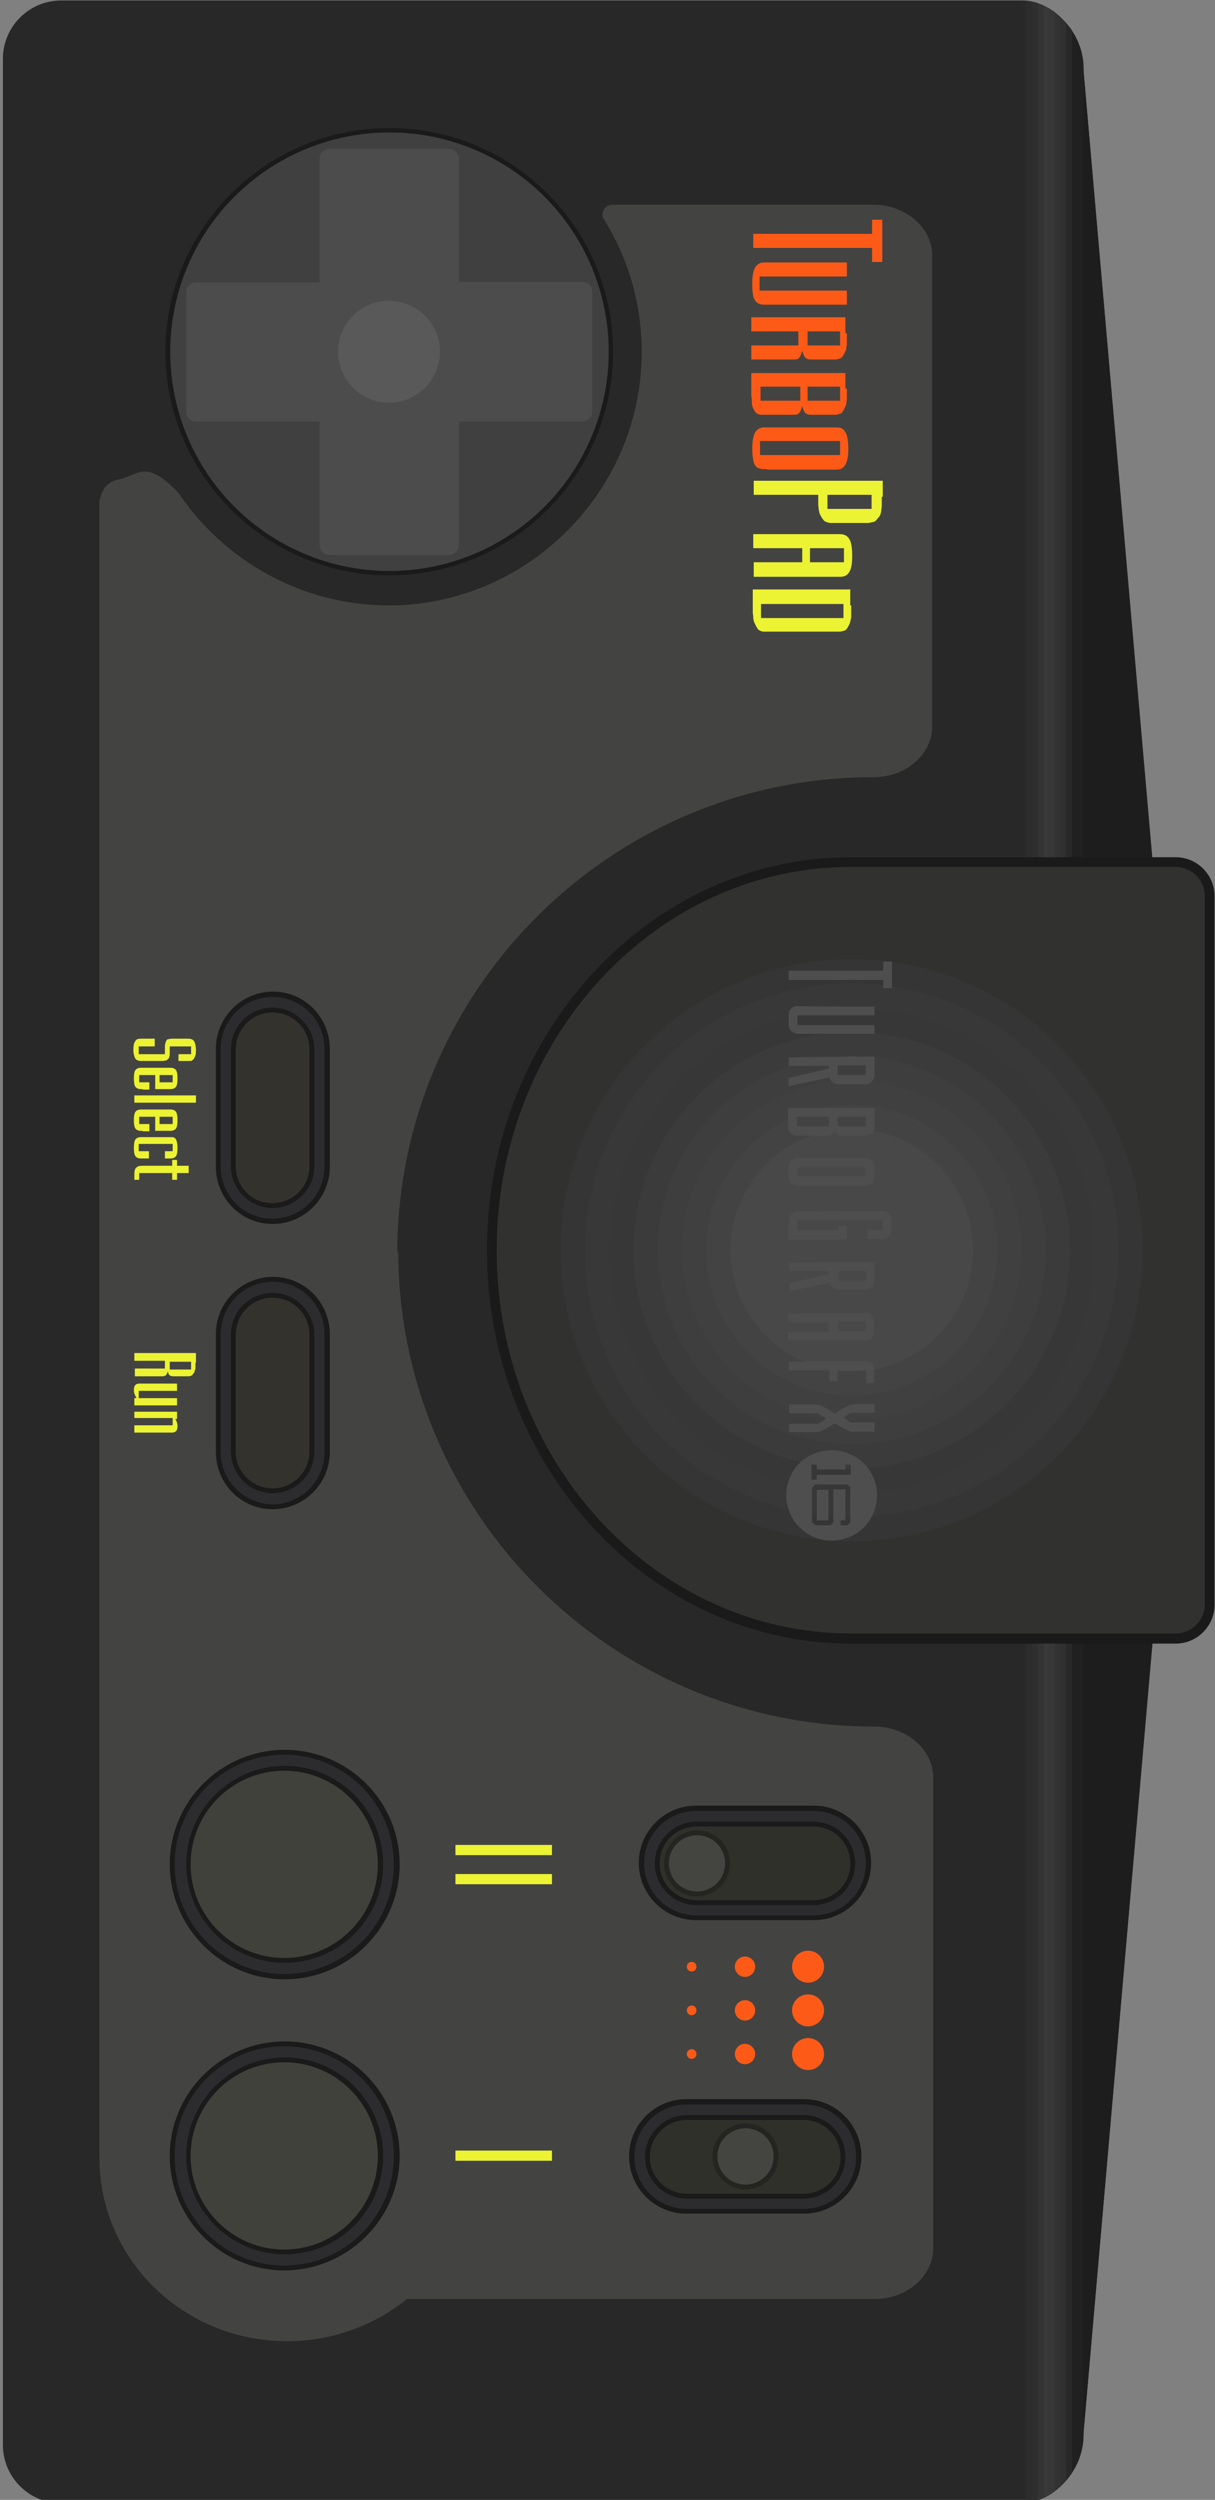 <?xml version="1.0" encoding="utf-8"?>
<!-- Generator: Adobe Illustrator 19.0.0, SVG Export Plug-In . SVG Version: 6.00 Build 0)  -->
<svg version="1.1" baseProfile="tiny" id="Layer_1" xmlns="http://www.w3.org/2000/svg" xmlns:xlink="http://www.w3.org/1999/xlink"
	 x="0px" y="0px" viewBox="0 0 250.5 515.3" xml:space="preserve">
<rect x="0" y="0" width="250.5" height="515.3" fill="#808080" stroke="none"/>
<g>
	<path fill="#282828" d="M0.6,258.3V12.1c0-6.6,5.4-12,12-12l198,0c6.6,0,12.7,6.8,12.7,13.4l21.3,244.8v-0.5l-21.3,244.8
		c0,6.6-6.1,13.4-12.7,13.4h-198c-6.6,0-12-5.4-12-12V257.7"/>
	<path fill="#313130" d="M175.6,177.7c-40.9,0-74,35.8-74,80s33.1,80,74,80h67c3.9,0,7-3.2,7-7V184.7c0-3.9-3.1-7-7-7H175.6z"/>
	<circle fill="#353535" cx="175.6" cy="257.7" r="60"/>
	<circle fill="#383838" cx="175.6" cy="257.7" r="55"/>
	<circle fill="#373737" cx="175.6" cy="257.7" r="50"/>
	<circle fill="#3B3B3B" cx="175.6" cy="257.7" r="45"/>
	<circle fill="#3E3E3E" cx="175.6" cy="257.7" r="40"/>
	<circle fill="#404040" cx="175.6" cy="257.7" r="35"/>
	<circle fill="#434343" cx="175.6" cy="257.7" r="30"/>
	<circle fill="#484848" cx="175.6" cy="257.7" r="25"/>
	<g>
		<g>
			<path fill="#4E4E4E" d="M183.9,198.2c0,1.8,0,3.7,0,5.5c-0.6,0-1.2,0-1.8,0c0-0.6,0-1.1,0-1.7c-6.5,0-13,0-19.5,0
				c0-0.6,0-1.3,0-1.9c6.5,0,13,0,19.5,0c0-0.6,0-1.2,0-1.9C182.7,198.2,183.3,198.2,183.9,198.2z"/>
			<g>
				<path fill="#4E4E4E" d="M180.7,306.7c0.4,2.5-0.2,5.1-1.7,7.1c-1.1,1.5-2.6,2.6-4.3,3.2c-2,0.7-4.2,0.8-6.2,0.1
					c-1.8-0.6-3.3-1.7-4.5-3.2c-1.2-1.6-1.9-3.7-1.9-5.7c0-3.1,1.6-6.1,4.1-7.7c2.6-1.7,6-2.1,8.9-0.8
					C178,300.8,180.2,303.6,180.7,306.7z M175.4,301.9c-0.4,0-0.7,0-1.1,0c0,0.3,0,0.7,0,1c-2,0-3.9,0-5.9,0c0-0.3,0-0.7,0-1
					c-0.4,0-0.7,0-1.1,0c0,1,0,2.1,0,3.1c0.4,0,0.7,0,1.1,0c0-0.3,0-0.7,0-1c2.3,0,4.6,0,7,0C175.4,303.3,175.4,302.6,175.4,301.9z
					 M174.7,306c-2.2,0-4.4,0-6.6,0c-0.3,0.2-0.5,0.5-0.7,0.7c0,2.3,0,4.7,0,7c0.3,0.3,0.6,0.8,1,0.7c0.9,0,1.9,0,2.8,0
					c0.3-0.1,0.4-0.4,0.6-0.6c0-2.3,0-4.5,0-6.8c0.8,0,1.6,0,2.5,0c0,2.1,0,4.3,0,6.4c-0.3,0-0.7,0-1,0c0,0.3,0,0.6,0,1
					c0.5,0,1,0,1.4,0c0.2-0.2,0.4-0.4,0.6-0.6c0-2.4,0-4.7,0-7.1C175.2,306.4,174.9,306.2,174.7,306z"/>
			</g>
			<path fill="#4E4E4E" d="M180.3,207.5c0,0.6,0,1.2,0,1.8c-5.3,0-10.6,0-15.9,0c0,0.7,0,1.4,0,2c5.3,0,10.6,0,15.9,0
				c0,0.6,0,1.2,0,1.8c-5.1,0-10.2,0-15.2,0c-0.4,0-0.7,0-1.1-0.1c-0.8-0.2-1.4-0.9-1.4-1.7c0-0.7,0-1.5,0-2.2c0-1,0.9-1.8,1.9-1.7
				C169.7,207.5,175,207.5,180.3,207.5z"/>
			<g>
				<path fill="#4E4E4E" d="M180.3,217.8c0,1.3,0,2.5,0,3.8c0,0.9-0.7,1.8-1.6,1.9c-1.9,0-3.9,0-5.8,0c-0.8,0-1.7-0.6-1.9-1.4
					c-2.8,0.6-5.6,1.2-8.4,1.8c0-0.6,0-1.1,0-1.7c2.8-0.6,5.5-1.3,8.3-1.9c0-0.2,0-0.4,0-0.6c-2.8,0-5.5,0-8.3,0c0-0.6,0-1.2,0-1.7
					C168.5,217.8,174.4,217.8,180.3,217.8z M178.5,219.6c-1.9,0-3.8,0-5.8,0c0,0.7,0,1.3,0,2c1.9,0,3.8,0,5.8,0
					C178.5,221,178.5,220.3,178.5,219.6z"/>
			</g>
			<g>
				<path fill="#4E4E4E" d="M180.3,228.4c0,1.3,0,2.6,0,4c0,0.8-0.7,1.6-1.5,1.7c-1.9,0-3.7,0-5.6,0c-0.5,0-0.9-0.4-1.3-0.7
					c-0.3,0.4-0.7,0.7-1.2,0.7c-0.8,0.1-1.5,0-2.3,0c-1.2,0-2.3,0-3.5,0c-0.5,0-1,0.1-1.5-0.2c-0.6-0.3-0.9-0.9-0.9-1.5
					c0-1.3,0-2.6,0-4C168.5,228.4,174.4,228.4,180.3,228.4z M178.5,230.2c-1.9,0-3.8,0-5.8,0c0,0.7,0,1.3,0,2c1.9,0,3.8,0,5.8,0
					C178.5,231.6,178.5,230.9,178.5,230.2z M170.9,230.2c-2.2,0-4.4,0-6.6,0c0,0.7,0,1.3,0,2c2.2,0,4.4,0,6.6,0
					C170.9,231.6,170.9,230.9,170.9,230.2z"/>
			</g>
			<g>
				<path fill="#4E4E4E" d="M180.2,239.9c0.2,0.5,0.1,1.1,0.1,1.7c0,0.6,0.1,1.3-0.2,1.8c-0.3,0.6-0.9,1-1.5,1c-4.5,0-9.1,0-13.6,0
					c-0.4,0-0.8,0-1.2-0.1c-0.6-0.3-1.1-0.8-1.2-1.5c0-0.6,0-1.2,0-1.8c0-0.4,0-0.7,0.1-1c0.3-0.7,1-1.3,1.7-1.3c4.5,0,9.1,0,13.6,0
					c0.4,0,0.7,0,1.1,0.1C179.6,239,180,239.4,180.2,239.9z M178.5,240.6c-4.7,0-9.4,0-14.1,0c0,0.6,0,1.3,0,1.9c4.7,0,9.4,0,14.1,0
					C178.5,241.9,178.5,241.3,178.5,240.6z"/>
			</g>
			<path fill="#4E4E4E" d="M170.8,307.1c0,2.1,0,4.2,0,6.3c-0.8,0-1.6,0-2.4,0c0-2.1,0-4.2,0-6.3
				C169.3,307.1,170.1,307.1,170.8,307.1z"/>
		</g>
		<g>
			<path fill="#4E4E4E" d="M181.9,249.6c0.9,0,1.8,0.7,1.9,1.6c0,0.7,0,1.5,0,2.2c0.1,1-0.9,2-1.9,2c-1,0-2.1,0-3.1,0
				c0-0.6,0-1.2,0-1.9c1.1,0,2.1,0,3.2,0c0-0.7,0-1.4,0-2.1c-5.9,0-11.8,0-17.6,0c0,0.7,0,1.4,0,2.2c2.8,0,5.7,0,8.5,0
				c0-0.3,0-0.6,0-0.9c0.6,0,1.1,0,1.7,0c0,0.9,0,1.8,0,2.8c-4,0-8,0-12,0c0-1.3,0-2.6,0-3.9c0-0.7,0.5-1.5,1.2-1.8
				c0.4-0.1,0.8-0.1,1.2-0.1C170.6,249.6,176.3,249.6,181.9,249.6z"/>
			<g>
				<path fill="#4E4E4E" d="M180.3,260.2c0,1.2,0,2.4,0,3.7c0,0.8-0.4,1.5-1.1,1.8c-0.3,0.1-0.6,0.1-0.8,0.1c-1.9,0-3.7,0-5.6,0
					c-0.8,0-1.6-0.6-1.7-1.4c-2.8,0.6-5.6,1.2-8.4,1.8c0-0.6,0-1.1,0-1.7c2.8-0.6,5.5-1.3,8.3-1.9c0-0.2,0-0.4,0-0.6
					c-2.8,0-5.5,0-8.3,0c0-0.6,0-1.2,0-1.7C168.5,260.2,174.4,260.2,180.3,260.2z M178.6,262c-1.9,0-3.8,0-5.7,0c0,0.7,0,1.4,0,2
					c1.9,0,3.8,0,5.7,0C178.6,263.3,178.6,262.6,178.6,262z"/>
			</g>
			<g>
				<path fill="#4E4E4E" d="M178.6,270.6c0.8,0,1.6,0.7,1.6,1.5c0,0.8,0,1.6,0,2.4c0,0.4-0.1,0.8-0.4,1.2c-0.3,0.4-0.8,0.6-1.3,0.6
					c-5.3,0-10.7,0-16,0c0-0.6,0-1.1,0-1.7c2.8,0,5.6,0,8.4,0c0-0.7,0-1.4,0-2.1c-2.8,0-5.6,0-8.4,0c0-0.6,0-1.2,0-1.7
					C168,270.6,173.3,270.6,178.6,270.6z M178.5,272.4c-1.9,0-3.8,0-5.7,0c0,0.7,0,1.4,0,2c1.9,0,3.8,0,5.7,0
					C178.5,273.7,178.5,273,178.5,272.4z"/>
			</g>
			<path fill="#4E4E4E" d="M178.7,280.6c0.8,0,1.5,0.7,1.5,1.5c0,1,0,2,0,3c-0.5,0-1,0-1.6,0c0-0.9,0-1.8,0-2.6c-2,0-3.9,0-5.9,0
				c0,0.7,0,1.4,0,2.2c-0.6,0-1.2,0-1.7,0c0-0.7,0-1.4,0-2.2c-2.8,0-5.6,0-8.4,0c0-0.6,0-1.2,0-1.8
				C168,280.6,173.4,280.6,178.7,280.6z"/>
			<path fill="#4E4E4E" d="M180.3,289.4c0,0.6,0,1.2,0,1.8c-1.6,0-3.3,0-4.9,0c-0.5,0.3-1,0.7-1.5,1c0.5,0.3,1,0.7,1.5,1
				c1.6,0,3.3,0,4.9,0c0,0.6,0,1.2,0,1.9c-1.2,0-2.3,0-3.5,0c-0.5,0-1.1,0.1-1.6-0.1c-1.1-0.4-2.1-1-3.1-1.6
				c-1.1,0.7-2.3,1.5-3.5,1.8c-2,0-3.9,0-5.9,0c0-0.6,0-1.1,0-1.7c2,0,3.9,0,5.9,0c0.6-0.3,1.1-0.7,1.7-1.1
				c-0.5-0.4-1.1-0.7-1.6-1.1c-2,0-4,0-6,0c0-0.6,0-1.2,0-1.8c1.8,0,3.7,0,5.5,0c0.5,0,1,0.2,1.4,0.4c0.9,0.4,1.7,0.9,2.5,1.5
				c1.1-0.7,2.2-1.5,3.5-1.9C177.1,289.4,178.7,289.4,180.3,289.4z"/>
		</g>
	</g>
	<polygon fill="#1D1D1D" points="223.3,337.8 223.3,502.5 237.7,337.8 	"/>
	<path fill="#202020" d="M221,509.7v-172h2.4v164.7C223.3,505,222.4,507.6,221,509.7"/>
	<path fill="#282828" d="M219.8,511.3V337.8h1.2v172h0C220.6,510.3,220.2,510.8,219.8,511.3"/>
	<path fill="#303030" d="M219.8,511.3V337.8h-1.2c0,0,0,174.7,0,174.7C219,512.1,219.4,511.7,219.8,511.3"/>
	<path fill="#323232" d="M217.4,513.5V337.8h1.2c0,0,0,174.7,0,174.7C218.2,512.9,217.8,513.2,217.4,513.5"/>
	<path fill="#373737" d="M216.3,514.3V337.8h1.2v175.7h0C217.1,513.8,216.7,514,216.3,514.3"/>
	<path fill="#393939" d="M215.1,514.9V337.8h1.2v176.5h0C215.9,514.5,215.5,514.7,215.1,514.9"/>
	<path fill="#343434" d="M213.9,515.4V337.8h1.2v177.1l0,0C214.7,515.1,214.3,515.2,213.9,515.4"/>
	<path fill="#2F2F2F" d="M213.9,515.4V337.8h-1.2c0,0,0,177.9,0,177.9C213.1,515.6,213.5,515.5,213.9,515.4"/>
	<path fill="#2C2C2C" d="M212.7,515.7V337.8h-1.2l0,178.1C211.9,515.8,212.3,515.8,212.7,515.7"/>
	<polygon fill="#1D1D1D" points="223.3,178.2 223.3,13.5 237.7,178.2 	"/>
	<path fill="#202020" d="M221,6.3v172h2.4V13.5C223.3,11,222.4,8.4,221,6.3"/>
	<path fill="#282828" d="M219.8,4.7v173.5h1.2V6.2h0C220.6,5.7,220.2,5.2,219.8,4.7"/>
	<path fill="#303030" d="M219.8,4.7v173.5h-1.2c0,0,0-174.7,0-174.7C219,3.9,219.4,4.3,219.8,4.7"/>
	<path fill="#323232" d="M217.4,2.5v175.7h1.2c0,0,0-174.7,0-174.7C218.2,3.1,217.8,2.8,217.4,2.5"/>
	<path fill="#373737" d="M216.3,1.7v176.5h1.2V2.5h0C217.1,2.2,216.7,2,216.3,1.7"/>
	<path fill="#393939" d="M215.1,1.1v177.1h1.2V1.7h0C215.9,1.5,215.5,1.3,215.1,1.1"/>
	<path fill="#343434" d="M213.9,0.6v177.6h1.2V1.1l0,0C214.7,0.9,214.3,0.8,213.9,0.6"/>
	<path fill="#2F2F2F" d="M213.9,0.6v177.6h-1.2c0,0,0-177.9,0-177.9C213.1,0.4,213.5,0.5,213.9,0.6"/>
	<path fill="#2C2C2C" d="M212.7,0.3v177.9h-1.2l0-178.1C211.9,0.2,212.3,0.2,212.7,0.3"/>
	<path fill="none" stroke="#F9F32D" stroke-miterlimit="10" d="M122.1,42.1"/>
	<g>
		<path fill="#1A1A1A" d="M34.1,72.5c0-25.4,20.7-46.1,46.2-46.1s46.1,20.7,46.1,46.1s-20.7,46.1-46.1,46.1S34.1,97.9,34.1,72.5z
			 M124.4,72.5c0-24.3-19.8-44.1-44.1-44.1c-24.3,0-44.2,19.8-44.2,44.1s19.8,44.1,44.2,44.1C104.6,116.6,124.4,96.8,124.4,72.5z"/>
	</g>
	<circle fill="#404040" cx="80.3" cy="72.5" r="45.2"/>
	<g>
		<path fill="#4C4C4C" d="M94.6,112.3V86.9h25.5c1.1,0,2-0.9,2-2V60.1c0-1.1-0.9-2-2-2H94.6V32.7c0-1.1-0.9-2-2-2H67.9
			c-1.1,0-2,0.9-2,2v25.5H40.4c-1.1,0-2,0.9-2,2v24.7c0,1.1,0.9,2,2,2h25.5v25.5c0,1.1,0.9,2,2,2h24.7
			C93.7,114.3,94.6,113.4,94.6,112.3"/>
		<circle fill="#595959" cx="80.2" cy="72.5" r="10.5"/>
	</g>
	<g>
		<path fill="#1A1A1A" d="M100.4,257.7c0-44.7,33.6-81,75-81h67c4.4,0,8,3.6,8,8v146.1c0,4.4-3.6,8-8,8h-67
			C134,338.8,100.4,302.4,100.4,257.7z M248.4,184.7c0-3.3-2.7-6-6-6h-67c-40.3,0-73,35.5-73,79c0,43.6,32.7,79,73,79h67
			c3.3,0,6-2.7,6-6V184.7z"/>
	</g>
	<path fill="#434342" d="M82.1,257.7c0,54.2,44,98.2,98.2,98.2c6.6,0,12.1,4.7,12.1,10.5v97c0,5.8-5.4,10.5-12.1,10.5H83.9l0,0
		c-6.7,5.4-15.3,8.7-24.7,8.7c-21.4,0-38.7-16.9-38.7-37.8v-187v0.5V103.2c0.3-0.6,0.4-3.7,4.1-4.4c4.1-0.9,5.4-4.3,12.2,2.8l0,0
		c9.5,14.1,25.7,23.4,44,23.2c28.6-0.4,51.8-24.2,51.5-52.8c-0.1-9.8-2.9-19-7.8-26.8c-0.8-1.3,0.2-3,1.7-3l53.9,0
		c6.6,0,12.1,4.7,12.1,10.5v97c0,5.8-5.4,10.5-12.1,10.5c-54.2,0-98.2,44-98.2,98.2"/>
	<rect x="93.9" y="443.3" fill="#ECF332" width="19.9" height="2.1"/>
	<rect x="93.9" y="386.3" fill="#ECF332" width="19.9" height="2.1"/>
	<rect x="93.9" y="380.3" fill="#ECF332" width="19.9" height="2.1"/>
	<circle fill="#FD5A17" cx="166.6" cy="405.4" r="3.3"/>
	<circle fill="#FD5A17" cx="166.6" cy="414.4" r="3.3"/>
	<circle fill="#FD5A17" cx="166.6" cy="423.4" r="3.3"/>
	<circle fill="#FD5A17" cx="153.6" cy="405.4" r="2.1"/>
	<circle fill="#FD5A17" cx="153.6" cy="414.4" r="2.1"/>
	<circle fill="#FD5A17" cx="153.6" cy="423.4" r="2.1"/>
	<circle fill="#FD5A17" cx="142.6" cy="405.4" r="1"/>
	<circle fill="#FD5A17" cx="142.6" cy="414.4" r="1"/>
	<circle fill="#FD5A17" cx="142.6" cy="423.4" r="1"/>
	<g>
		<g>
			<path fill="#1A1A1A" d="M35,384.3c0-13,10.6-23.6,23.7-23.6s23.7,10.6,23.7,23.6s-10.6,23.7-23.7,23.7S35,397.3,35,384.3z
				 M80.3,384.3c0-11.9-9.7-21.6-21.7-21.6S37,372.4,37,384.3c0,11.9,9.7,21.7,21.7,21.7S80.3,396.2,80.3,384.3z"/>
		</g>
		<circle fill="#2C2C2E" cx="58.6" cy="384.3" r="22.6"/>
		<g>
			<path fill="#1A1A1A" d="M38.4,384.3c0-11.2,9.1-20.3,20.3-20.3s20.3,9.1,20.3,20.3s-9.1,20.3-20.3,20.3S38.4,395.5,38.4,384.3z
				 M76.9,384.3c0-10.1-8.2-18.3-18.3-18.3s-18.3,8.2-18.3,18.3s8.2,18.3,18.3,18.3S76.9,394.4,76.9,384.3z"/>
		</g>
		<circle fill="#41413B" cx="58.6" cy="384.3" r="19.3"/>
	</g>
	<g>
		<g>
			<path fill="#1A1A1A" d="M35,444.4c0-13,10.6-23.6,23.7-23.6s23.7,10.6,23.7,23.6S71.6,468,58.6,468S35,457.4,35,444.4z
				 M80.3,444.4c0-11.9-9.7-21.6-21.7-21.6S37,432.4,37,444.4c0,11.9,9.7,21.7,21.7,21.7S80.3,456.3,80.3,444.4z"/>
		</g>
		<circle fill="#2C2C2E" cx="58.6" cy="444.4" r="22.6"/>
		<g>
			<path fill="#1A1A1A" d="M38.4,444.4c0-11.2,9.1-20.3,20.3-20.3s20.3,9.1,20.3,20.3s-9.1,20.3-20.3,20.3S38.4,455.5,38.4,444.4z
				 M76.9,444.4c0-10.1-8.2-18.3-18.3-18.3s-18.3,8.2-18.3,18.3s8.2,18.3,18.3,18.3S76.9,454.4,76.9,444.4z"/>
		</g>
		<circle fill="#41413B" cx="58.6" cy="444.4" r="19.3"/>
	</g>
	<g>
		<g>
			<path fill="#1A1A1A" d="M44.5,299.3V275c0-6.5,5.3-11.8,11.8-11.8S68,268.5,68,275v24.3c0,6.5-5.3,11.8-11.8,11.8
				S44.5,305.8,44.5,299.3z M66,275c0-5.4-4.4-9.8-9.8-9.8s-9.8,4.4-9.8,9.8v24.3c0,5.4,4.4,9.8,9.8,9.8s9.8-4.4,9.8-9.8V275z"/>
		</g>
		<path fill="#2C2C2E" d="M45.5,299.3V275c0-5.9,4.8-10.8,10.7-10.8h0c5.9,0,10.7,4.8,10.7,10.8v24.3c0,5.9-4.8,10.8-10.7,10.8h0
			C50.3,310,45.5,305.2,45.5,299.3z"/>
		<g>
			<path fill="#1A1A1A" d="M47.6,299.2v-24.1c0-4.8,3.9-8.6,8.6-8.6s8.6,3.9,8.6,8.6v24.1c0,4.8-3.9,8.6-8.6,8.6
				S47.6,304,47.6,299.2z M62.9,275.1c0-3.7-3-6.6-6.6-6.6s-6.6,3-6.6,6.6v24.1c0,3.7,3,6.6,6.6,6.6s6.6-3,6.6-6.6V275.1z"/>
		</g>
		<path fill="#33322D" d="M48.6,299.2v-24.1c0-4.2,3.4-7.6,7.6-7.6h0c4.2,0,7.6,3.4,7.6,7.6v24.1c0,4.2-3.4,7.6-7.6,7.6h0
			C52,306.8,48.6,303.4,48.6,299.2z"/>
	</g>
	<g>
		<g>
			<path fill="#1A1A1A" d="M44.5,240.5v-24.3c0-6.5,5.3-11.8,11.8-11.8S68,209.7,68,216.2v24.3c0,6.5-5.3,11.8-11.8,11.8
				S44.5,247,44.5,240.5z M66,216.2c0-5.4-4.4-9.8-9.8-9.8s-9.8,4.4-9.8,9.8v24.3c0,5.4,4.4,9.8,9.8,9.8s9.8-4.4,9.8-9.8V216.2z"/>
		</g>
		<path fill="#2C2C2E" d="M45.5,240.5v-24.3c0-5.9,4.8-10.7,10.7-10.7h0c5.9,0,10.7,4.8,10.7,10.7v24.3c0,5.9-4.8,10.7-10.7,10.7h0
			C50.3,251.3,45.5,246.4,45.5,240.5z"/>
		<g>
			<path fill="#1A1A1A" d="M47.6,240.4v-24.1c0-4.8,3.9-8.6,8.6-8.6s8.6,3.9,8.6,8.6v24.1c0,4.8-3.9,8.6-8.6,8.6
				S47.6,245.2,47.6,240.4z M62.9,216.3c0-3.7-3-6.6-6.6-6.6s-6.6,3-6.6,6.6v24.1c0,3.7,3,6.6,6.6,6.6s6.6-3,6.6-6.6V216.3z"/>
		</g>
		<path fill="#33322D" d="M48.6,240.4v-24.1c0-4.2,3.4-7.6,7.6-7.6h0c4.2,0,7.6,3.4,7.6,7.6v24.1c0,4.2-3.4,7.6-7.6,7.6h0
			C52,248.1,48.6,244.6,48.6,240.4z"/>
	</g>
	<g>
		<path fill="#ECF332" d="M36.7,217.3h2.7v-1.6H35v0.6v0.5c0,0.5,0,0.8-0.1,1c0,0.2-0.1,0.4-0.3,0.5c-0.1,0.2-0.3,0.3-0.4,0.3
			c-0.1,0-0.4,0.1-0.8,0.1h-0.3h-3.6h-0.4c-0.6,0-1-0.2-1.2-0.5c-0.2-0.3-0.4-1-0.4-1.8c0-0.8,0.1-1.4,0.4-1.8
			c0.2-0.4,0.6-0.5,1.2-0.5h0.4h2.4v1.6h-3.3v1.6H34v-0.7v-0.5c0-0.5,0-0.8,0.1-1c0-0.2,0.1-0.4,0.2-0.6c0.1-0.2,0.3-0.3,0.4-0.3
			c0.2,0,0.4-0.1,0.8-0.1h0.3h2.6h0.4c0.6,0,1,0.2,1.2,0.5c0.2,0.3,0.4,1,0.4,1.8c0,0.5,0,0.8-0.1,1.1c-0.1,0.3-0.2,0.5-0.3,0.7
			c-0.1,0.2-0.3,0.3-0.4,0.4c-0.1,0.1-0.4,0.1-0.7,0.1h-0.4h-1.7V217.3z"/>
		<path fill="#ECF332" d="M29.4,224.5H29c-0.5,0-0.9-0.2-1.1-0.5c-0.2-0.3-0.3-0.9-0.3-1.7c0-0.8,0.1-1.4,0.3-1.7
			c0.2-0.3,0.6-0.5,1.2-0.5h0.3h5.4h0.4c0.5,0,0.9,0.2,1.1,0.5s0.3,0.9,0.3,1.7c0,0.8-0.1,1.4-0.3,1.7s-0.6,0.5-1.2,0.5h-0.3h-2.8
			v-2.9h-3.3v1.5h2.1v1.5H29.4z M32.9,221.6v1.5h2.7v-1.5H32.9z"/>
		<path fill="#ECF332" d="M40.3,227.3H27.7v-1.5h12.7V227.3z"/>
		<path fill="#ECF332" d="M29.4,233.1H29c-0.5,0-0.9-0.2-1.1-0.5c-0.2-0.3-0.3-0.9-0.3-1.7c0-0.8,0.1-1.4,0.3-1.7
			c0.2-0.3,0.6-0.5,1.2-0.5h0.3h5.4h0.4c0.5,0,0.9,0.2,1.1,0.5s0.3,0.9,0.3,1.7c0,0.8-0.1,1.4-0.3,1.7s-0.6,0.5-1.2,0.5h-0.3h-2.8
			v-2.9h-3.3v1.5h2.1v1.5H29.4z M32.9,230.2v1.5h2.7v-1.5H32.9z"/>
		<path fill="#ECF332" d="M34,237.3h1.6v-1.5h-7v1.5h2.1v1.5h-1.3H29c-0.5,0-0.9-0.2-1.1-0.5c-0.2-0.3-0.3-0.9-0.3-1.7
			c0-0.8,0.1-1.4,0.3-1.7c0.2-0.3,0.6-0.5,1.2-0.5h0.3h5.4h0.4c0.3,0,0.6,0,0.7,0.1c0.2,0.1,0.3,0.2,0.4,0.4c0.2,0.4,0.3,1,0.3,1.7
			c0,0.8-0.1,1.4-0.3,1.7s-0.6,0.5-1.1,0.5h-0.4H34V237.3z"/>
		<path fill="#ECF332" d="M35.5,241.8h-6.8v1.4h-1v-0.6v-0.5c0-0.7,0.1-1.2,0.4-1.4c0.2-0.3,0.7-0.4,1.3-0.4h0.3h5.8v-1.2h1v1.2h2.4
			v1.5h-2.4v1.4h-1V241.8z"/>
	</g>
	<g>
		<path fill="#ECF332" d="M40.3,280.9c0,0.4,0,0.7,0,0.9c0,0.2,0,0.5-0.1,0.6s-0.1,0.3-0.1,0.4c0,0.1-0.1,0.2-0.2,0.3
			c-0.1,0.1-0.2,0.2-0.2,0.3c-0.1,0.1-0.2,0.1-0.3,0.2c-0.1,0-0.3,0.1-0.4,0.1c-0.2,0-0.4,0-0.6,0h-2.5h-0.2c-0.3,0-0.6-0.1-0.7-0.2
			c-0.2-0.1-0.3-0.4-0.4-0.8c-0.1,0.4-0.3,0.6-0.4,0.8c-0.2,0.1-0.4,0.2-0.7,0.2h-0.2h-5.5v-1.6H34v-1.6h-6.3v-1.6h12.7V280.9z
			 M35,280.7v1.6h4.4v-1.6H35z"/>
		<path fill="#ECF332" d="M28.1,288.1c-0.3-0.5-0.5-1-0.5-1.6c0-0.9,0.4-1.3,1.1-1.3H29h0.4h7.1v1.5h-7.9v1.5h7.9v1.5h-8.8v-1.5
			H28.1z"/>
		<path fill="#ECF332" d="M36.1,292.4c0.3,0.5,0.5,1,0.5,1.6c0,0.9-0.4,1.3-1.1,1.3h-0.3h-0.4h-7.1v-1.5h7.9v-1.5h-7.9V291h8.8v1.5
			H36.1z"/>
	</g>
	<g>
		<g>
			<path fill="#1A1A1A" d="M167.8,395.8h-24.3c-6.5,0-11.8-5.3-11.8-11.8s5.3-11.8,11.8-11.8h24.3c6.5,0,11.8,5.3,11.8,11.8
				S174.3,395.8,167.8,395.8z M143.5,374.3c-5.4,0-9.8,4.4-9.8,9.8s4.4,9.8,9.8,9.8h24.3c5.4,0,9.8-4.4,9.8-9.8s-4.4-9.8-9.8-9.8
				H143.5z"/>
		</g>
		<path fill="#2C2C2E" d="M167.8,394.8h-24.3c-5.9,0-10.7-4.8-10.7-10.8v0c0-5.9,4.8-10.7,10.7-10.7h24.3c5.9,0,10.7,4.8,10.7,10.7
			v0C178.6,390,173.7,394.8,167.8,394.8z"/>
		<g>
			<path fill="#1A1A1A" d="M167.7,392.7h-24.1c-4.8,0-8.6-3.9-8.6-8.6s3.9-8.6,8.6-8.6h24.1c4.8,0,8.6,3.9,8.6,8.6
				S172.5,392.7,167.7,392.7z M143.6,377.4c-3.7,0-6.6,3-6.6,6.6s3,6.6,6.6,6.6h24.1c3.7,0,6.6-3,6.6-6.6s-3-6.6-6.6-6.6H143.6z"/>
		</g>
		<path fill="#30302B" d="M167.7,391.7h-24.1c-4.2,0-7.6-3.4-7.6-7.6l0,0c0-4.2,3.4-7.6,7.6-7.6h24.1c4.2,0,7.6,3.4,7.6,7.6l0,0
			C175.4,388.3,171.9,391.7,167.7,391.7z"/>
		<g>
			<path fill="#242420" d="M136.9,384.1c0-3.7,3-6.8,6.8-6.8s6.8,3,6.8,6.8s-3,6.8-6.8,6.8S136.9,387.8,136.9,384.1z M148.4,384.1
				c0-2.6-2.1-4.8-4.8-4.8s-4.8,2.1-4.8,4.8s2.1,4.8,4.8,4.8S148.4,386.7,148.4,384.1z"/>
		</g>
		<circle fill="#444440" cx="143.7" cy="384.1" r="5.8"/>
	</g>
	<g>
		<g>
			<path fill="#1A1A1A" d="M165.8,456.3h-24.3c-6.5,0-11.8-5.3-11.8-11.8s5.3-11.8,11.8-11.8h24.3c6.5,0,11.8,5.3,11.8,11.8
				S172.3,456.3,165.8,456.3z M141.5,434.8c-5.4,0-9.8,4.4-9.8,9.8s4.4,9.8,9.8,9.8h24.3c5.4,0,9.8-4.4,9.8-9.8s-4.4-9.8-9.8-9.8
				H141.5z"/>
		</g>
		<path fill="#2C2C2E" d="M165.8,455.3h-24.3c-5.9,0-10.7-4.8-10.7-10.7v0c0-5.9,4.8-10.8,10.7-10.8h24.3c5.9,0,10.7,4.8,10.7,10.8
			v0C176.6,450.4,171.7,455.3,165.8,455.3z"/>
		<g>
			<path fill="#1A1A1A" d="M165.7,453.2h-24.1c-4.8,0-8.6-3.9-8.6-8.6s3.9-8.6,8.6-8.6h24.1c4.8,0,8.6,3.9,8.6,8.6
				S170.5,453.2,165.7,453.2z M141.6,437.9c-3.7,0-6.6,3-6.6,6.6s3,6.6,6.6,6.6h24.1c3.7,0,6.6-3,6.6-6.6s-3-6.6-6.6-6.6H141.6z"/>
		</g>
		<path fill="#30302B" d="M165.7,452.2h-24.1c-4.2,0-7.6-3.4-7.6-7.6v0c0-4.2,3.4-7.6,7.6-7.6h24.1c4.2,0,7.6,3.4,7.6,7.6v0
			C173.4,448.7,169.9,452.2,165.7,452.2z"/>
		<g>
			<path fill="#242420" d="M146.9,444.5c0-3.7,3-6.8,6.8-6.8s6.8,3,6.8,6.8s-3,6.8-6.8,6.8S146.9,448.2,146.9,444.5z M158.4,444.5
				c0-2.6-2.1-4.8-4.8-4.8s-4.8,2.1-4.8,4.8s2.1,4.8,4.8,4.8S158.4,447.1,158.4,444.5z"/>
		</g>
		<circle fill="#444440" cx="153.7" cy="444.5" r="5.8"/>
	</g>
	<g>
		<g>
			<path fill="#FD5A17" d="M179.8,54v-2.9h-24.5v-2.9h24.5v-2.9h2.1V54H179.8z"/>
		</g>
		<g>
			<path fill="#FD5A17" d="M158.1,62.8h-0.6c-0.9,0-1.5-0.3-1.9-1c-0.4-0.6-0.5-1.8-0.5-3.4c0-1.5,0.2-2.6,0.6-3.3
				c0.4-0.6,1-1,1.8-1h0.6h16.5V57h-18v2.9h18v2.9H158.1z"/>
			<path fill="#FD5A17" d="M174.6,68.7c0,0.7,0,1.2,0,1.7c0,0.5,0,0.8-0.1,1.2c0,0.3-0.1,0.6-0.2,0.8c-0.1,0.2-0.2,0.4-0.3,0.6
				c-0.1,0.2-0.2,0.4-0.4,0.6c-0.1,0.2-0.3,0.3-0.5,0.3c-0.2,0.1-0.4,0.1-0.7,0.2c-0.3,0-0.6,0-1,0h-3.9h-0.4
				c-0.5,0-0.9-0.2-1.1-0.4c-0.2-0.2-0.4-0.7-0.6-1.4c-0.2,0.7-0.4,1.2-0.6,1.4c-0.2,0.3-0.6,0.4-1.1,0.4h-0.4h-8.4v-2.9h9.7v-2.9
				h-9.7v-2.9h19.4V68.7z M166.5,68.3v2.9h6.7v-2.9H166.5z"/>
			<path fill="#FD5A17" d="M174.6,80.1c0,0.7,0,1.2,0,1.7c0,0.5,0,0.8-0.1,1.2c0,0.3-0.1,0.6-0.2,0.8c-0.1,0.2-0.2,0.4-0.3,0.6
				c-0.1,0.2-0.2,0.4-0.4,0.6c-0.1,0.2-0.3,0.3-0.5,0.3c-0.2,0.1-0.4,0.1-0.7,0.2c-0.3,0-0.6,0-1,0h-3.9h-0.4
				c-0.5,0-0.9-0.2-1.1-0.4c-0.2-0.2-0.4-0.7-0.6-1.4c-0.2,0.7-0.4,1.2-0.6,1.4c-0.2,0.3-0.6,0.4-1.1,0.4h-0.4h-5.4
				c-0.4,0-0.7,0-1,0c-0.3,0-0.5-0.1-0.7-0.2c-0.2-0.1-0.3-0.2-0.5-0.4s-0.2-0.4-0.4-0.7c-0.1-0.2-0.2-0.4-0.2-0.6
				c-0.1-0.2-0.1-0.5-0.1-0.8c0-0.3,0-0.7-0.1-1.1c0-0.4,0-1,0-1.6v-3.2h19.4V80.1z M166.5,79.7v2.9h6.7v-2.9H166.5z M156.8,79.7
				v2.9h8.2v-2.9H156.8z"/>
			<path fill="#FD5A17" d="M158.1,96.7h-0.6c-0.9,0-1.6-0.3-1.9-0.9c-0.3-0.6-0.5-1.7-0.5-3.4c0-1.5,0.2-2.6,0.6-3.3
				c0.4-0.6,1-1,1.8-1h0.6h13.7c0.7,0,1.1,0,1.5,0.1c0.3,0.1,0.6,0.3,0.8,0.6c0.3,0.4,0.5,0.8,0.6,1.4s0.2,1.3,0.2,2.3
				c0,1.5-0.2,2.6-0.6,3.3c-0.4,0.7-1,1-1.8,1l-0.6,0H158.1z M173.2,90.9h-16.5v2.9h16.5V90.9z"/>
		</g>
		<g>
			<path fill="#ECF332" d="M181.8,102.4c0,0.7,0,1.2,0,1.7c0,0.5-0.1,0.8-0.1,1.2c-0.1,0.3-0.1,0.6-0.2,0.8
				c-0.1,0.2-0.2,0.4-0.4,0.6c-0.2,0.2-0.3,0.4-0.5,0.6c-0.2,0.2-0.4,0.3-0.6,0.3c-0.3,0.1-0.6,0.1-0.9,0.2c-0.3,0-0.8,0-1.3,0h-5.1
				c-0.6,0-1,0-1.4,0c-0.4,0-0.7-0.1-0.9-0.2c-0.3-0.1-0.5-0.2-0.6-0.4c-0.2-0.2-0.3-0.4-0.5-0.7c-0.1-0.2-0.2-0.4-0.3-0.6
				c-0.1-0.2-0.1-0.5-0.2-0.8c0-0.3-0.1-0.7-0.1-1.1c0-0.4,0-1,0-1.6V102h-13.3v-2.9h26.6V102.4z M170.6,102v2.9h9.1V102H170.6z"/>
		</g>
		<g>
			<path fill="#ECF332" d="M155.3,115.9h10.1V113h-10.1v-2.9h17.2h0.6c0.9,0,1.6,0.3,2,1c0.4,0.6,0.6,1.8,0.6,3.5
				c0,1.6-0.2,2.7-0.6,3.3c-0.4,0.7-1,1-1.9,1h-0.6h-17.2V115.9z M174,115.9V113h-7v2.9H174z"/>
			<path fill="#ECF332" d="M175.5,124.8c0,0.7,0,1.2,0,1.7c0,0.5,0,0.9-0.1,1.2c-0.1,0.3-0.1,0.6-0.2,0.8c-0.1,0.2-0.2,0.4-0.3,0.6
				c-0.1,0.2-0.2,0.4-0.4,0.6c-0.1,0.2-0.3,0.3-0.5,0.3c-0.2,0.1-0.4,0.1-0.7,0.2c-0.3,0-0.6,0-1,0h-13.9c-0.4,0-0.8,0-1,0
				c-0.3,0-0.5-0.1-0.7-0.2c-0.2-0.1-0.4-0.2-0.5-0.4c-0.1-0.2-0.3-0.4-0.4-0.7c-0.1-0.2-0.2-0.4-0.3-0.6c-0.1-0.2-0.1-0.5-0.2-0.8
				c0-0.3,0-0.7-0.1-1.1c0-0.4,0-1,0-1.6v-3.3h20.1V124.8z M156.9,124.5v2.9h17v-2.9H156.9z"/>
		</g>
	</g>
</g>
</svg>
